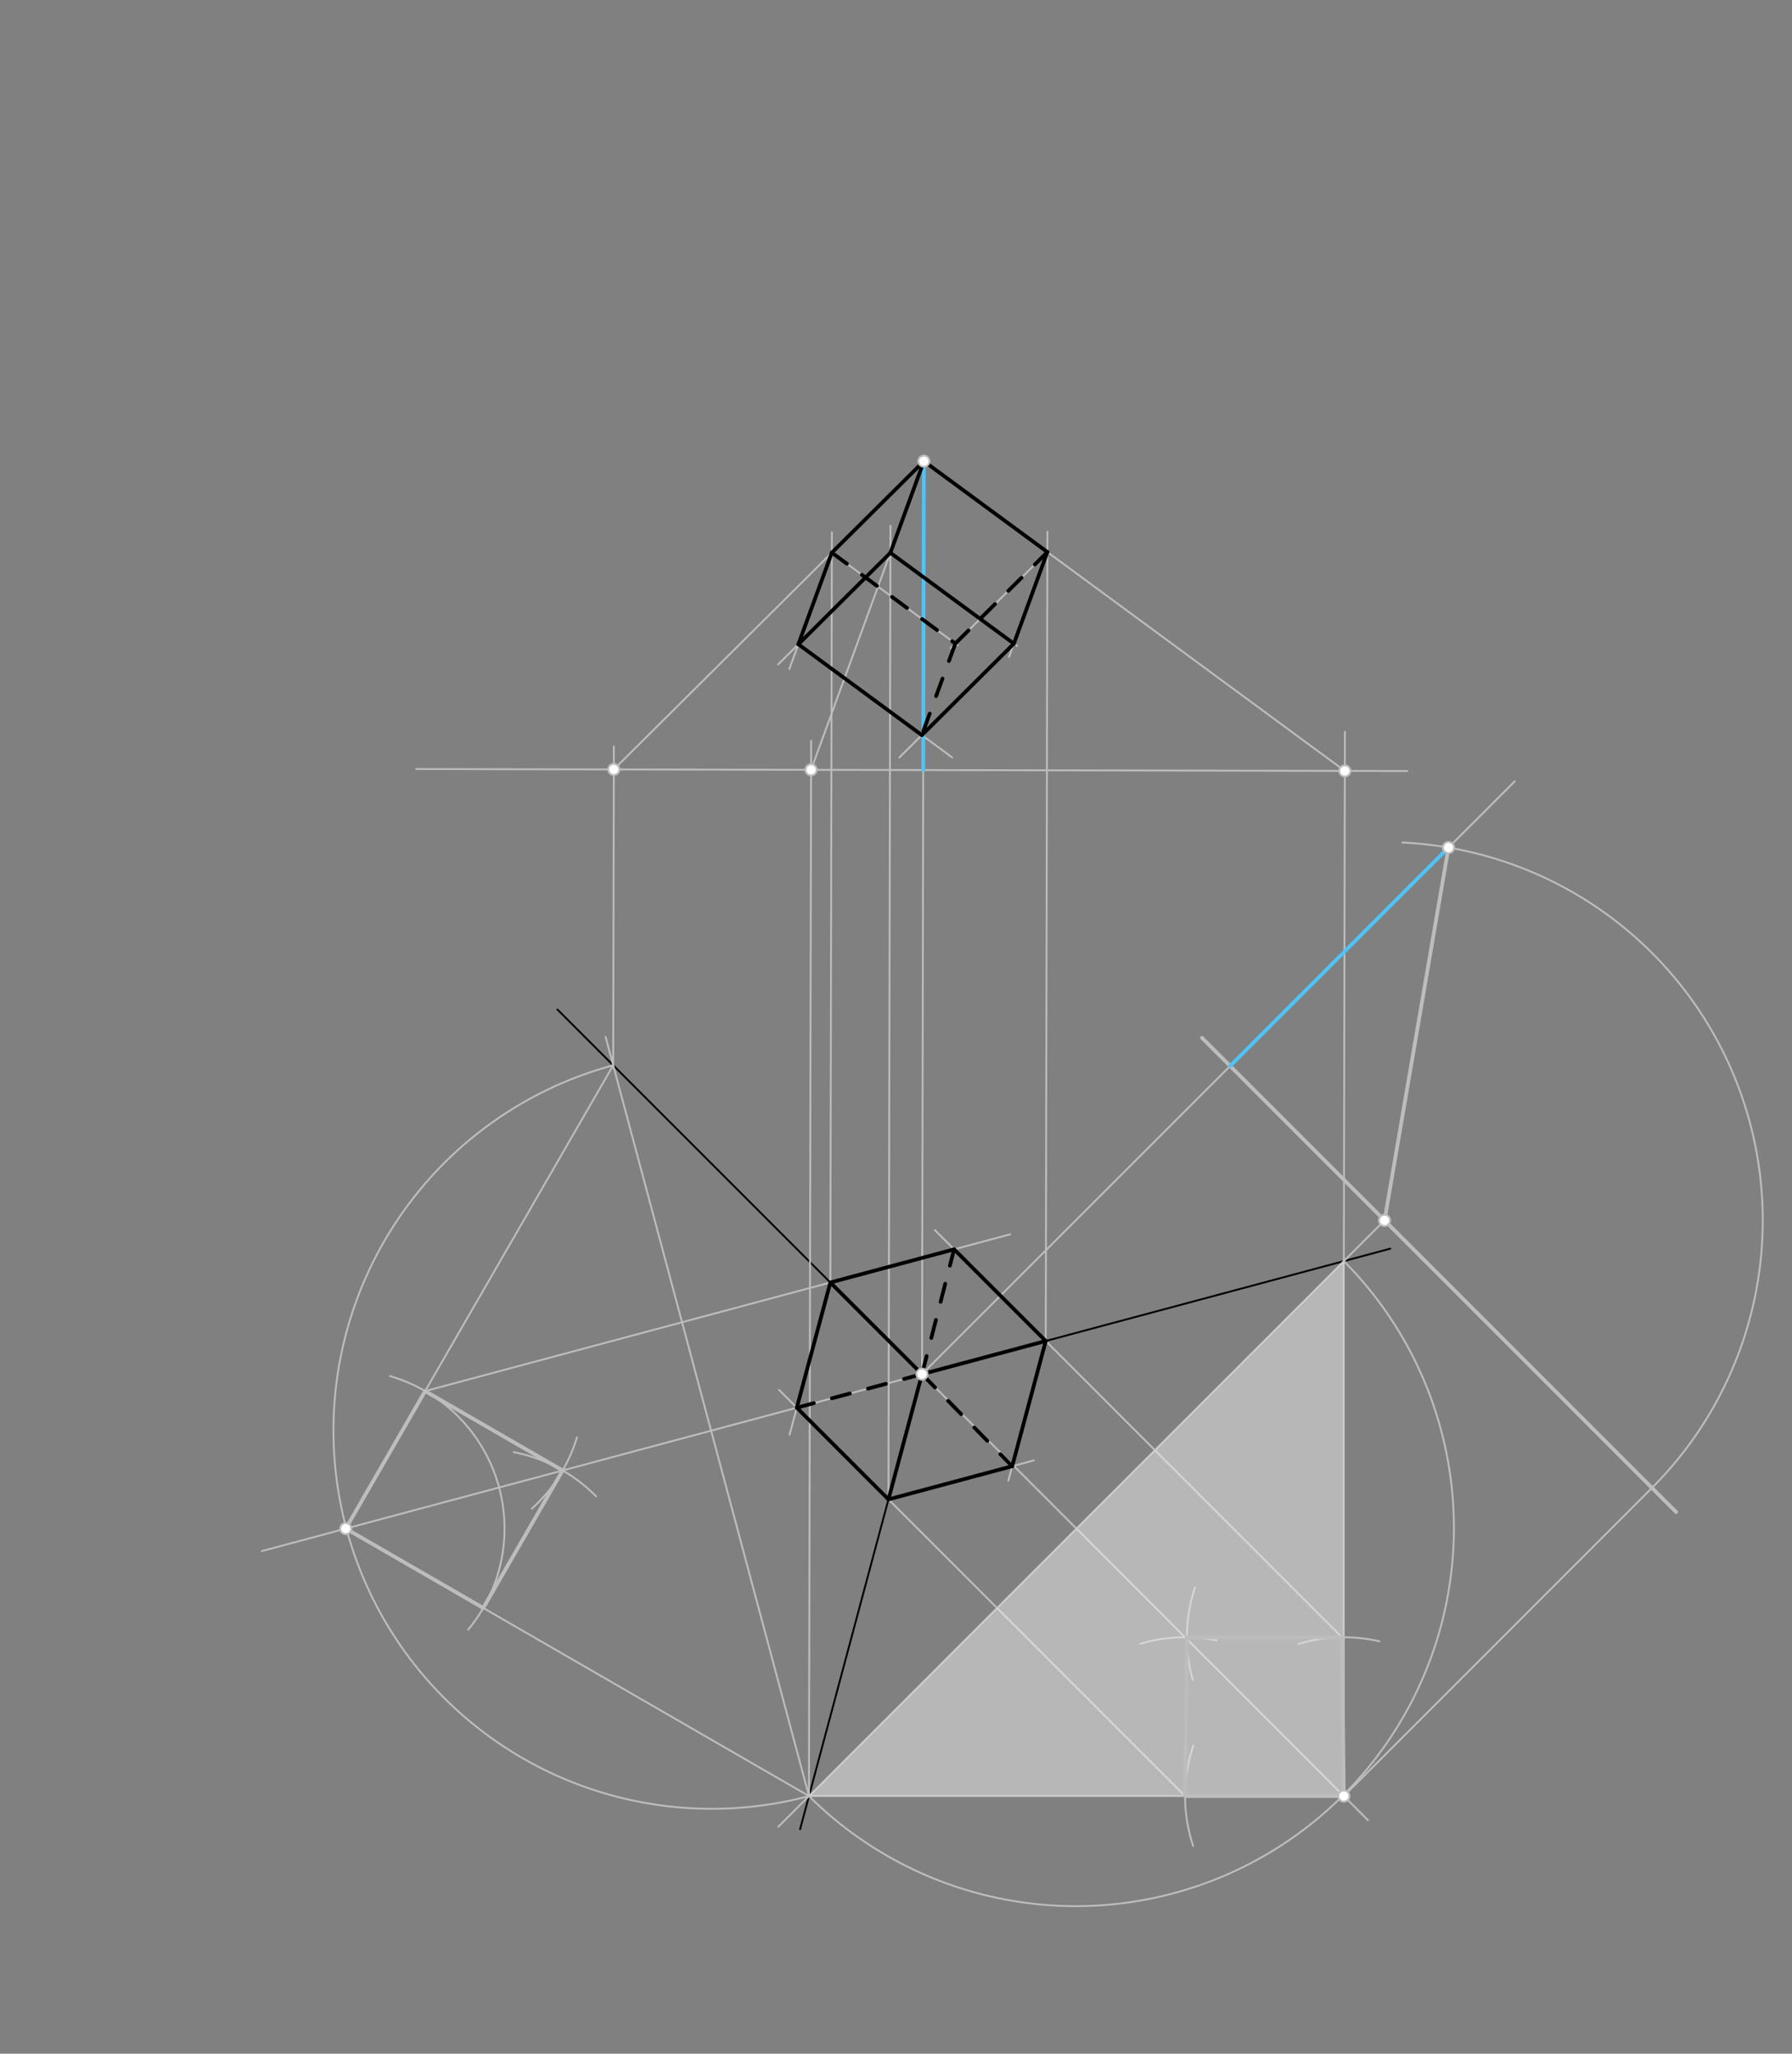 <svg xmlns="http://www.w3.org/2000/svg" class="svg--816" height="100%" preserveAspectRatio="xMidYMid meet" viewBox="0 0 960 1100" width="100%"><rect x="0" y="0" width="960" height="1100" fill="#808080" stroke="none"/><defs><marker id="marker-arrow" markerHeight="16" markerUnits="userSpaceOnUse" markerWidth="24" orient="auto-start-reverse" refX="24" refY="4" viewBox="0 0 24 8"><path d="M 0 0 L 24 4 L 0 8 z" stroke="inherit"></path></marker></defs><g class="aux-layer--949"><g class="element--733"><line stroke="#000000" stroke-dasharray="none" stroke-linecap="round" stroke-width="1" x1="493.931" x2="428.621" y1="736.025" y2="979.765"></line></g><g class="element--733"><line stroke="#000000" stroke-dasharray="none" stroke-linecap="round" stroke-width="1" x1="493.931" x2="744.769" y1="736.025" y2="668.813"></line></g><g class="element--733"><line stroke="#000000" stroke-dasharray="none" stroke-linecap="round" stroke-width="1" x1="493.931" x2="298.645" y1="736.025" y2="540.739"></line></g><g class="element--733"><line stroke="#BDBDBD" stroke-dasharray="none" stroke-linecap="round" stroke-width="1" x1="494.931" x2="493.931" y1="245.025" y2="736.025"></line></g><g class="element--733"><line stroke="#BDBDBD" stroke-dasharray="none" stroke-linecap="round" stroke-width="1" x1="416.931" x2="743.431" y1="978.453" y2="651.953"></line></g><g class="element--733"><path d="M 433.38 962.004 A 202.608 202.608 0 0 0 719.91 675.474" fill="none" stroke="#BDBDBD" stroke-dasharray="none" stroke-linecap="round" stroke-width="1"></path></g><g class="element--733"><line stroke="#BDBDBD" stroke-dasharray="none" stroke-linecap="round" stroke-width="1" x1="493.931" x2="732.859" y1="736.025" y2="974.953"></line></g><g class="element--733"><line stroke="#BDBDBD" stroke-dasharray="none" stroke-linecap="round" stroke-width="1" x1="719.91" x2="719.91" y1="962.004" y2="675.474"></line></g><g class="element--733"><line stroke="#BDBDBD" stroke-dasharray="none" stroke-linecap="round" stroke-width="1" x1="719.91" x2="433.38" y1="962.004" y2="962.004"></line></g><g class="element--733"><path d="M 739.026 879.141 A 85.039 85.039 0 0 0 695.659 880.496" fill="none" stroke="#BDBDBD" stroke-dasharray="none" stroke-linecap="round" stroke-width="1"></path></g><g class="element--733"><path d="M 639.274 934.997 A 85.039 85.039 0 0 0 639.193 988.769" fill="none" stroke="#BDBDBD" stroke-dasharray="none" stroke-linecap="round" stroke-width="1"></path></g><g class="element--733"><path d="M 610.921 880.407 A 85.039 85.039 0 0 1 651.773 878.661" fill="none" stroke="#BDBDBD" stroke-dasharray="none" stroke-linecap="round" stroke-width="1"></path></g><g class="element--733"><path d="M 638.94 899.664 A 85.039 85.039 0 0 1 640.139 850.32" fill="none" stroke="#BDBDBD" stroke-dasharray="none" stroke-linecap="round" stroke-width="1"></path></g><g class="element--733"><line stroke="#BDBDBD" stroke-dasharray="none" stroke-linecap="round" stroke-width="1" x1="718.932" x2="550.387" y1="876.97" y2="708.426"></line></g><g class="element--733"><line stroke="#BDBDBD" stroke-dasharray="none" stroke-linecap="round" stroke-width="1" x1="634.871" x2="465.84" y1="962.004" y2="792.973"></line></g><g class="element--733"><line stroke="#BDBDBD" stroke-dasharray="none" stroke-linecap="round" stroke-width="1" x1="560.223" x2="540.16" y1="718.262" y2="793.139"></line></g><g class="element--733"><line stroke="#BDBDBD" stroke-dasharray="none" stroke-linecap="round" stroke-width="1" x1="475.96" x2="553.828" y1="803.093" y2="782.228"></line></g><g class="element--733"><line stroke="#BDBDBD" stroke-dasharray="none" stroke-linecap="round" stroke-width="1" x1="493.931" x2="140.318" y1="736.025" y2="830.775"></line></g><g class="element--733"><line stroke="#BDBDBD" stroke-dasharray="none" stroke-linecap="round" stroke-width="1" x1="433.38" x2="324.407" y1="962.004" y2="555.312"></line></g><g class="element--733"><path d="M 433.38 962.004 A 202.608 202.608 0 0 1 328.502 570.596" fill="none" stroke="#BDBDBD" stroke-dasharray="none" stroke-linecap="round" stroke-width="1"></path></g><g class="element--733"><line stroke="#BDBDBD" stroke-dasharray="none" stroke-linecap="round" stroke-width="1" x1="328.502" x2="185.237" y1="570.596" y2="818.739"></line></g><g class="element--733"><line stroke="#BDBDBD" stroke-dasharray="none" stroke-linecap="round" stroke-width="1" x1="185.237" x2="433.38" y1="818.739" y2="962.004"></line></g><g class="element--733"><path d="M 208.998 737.087 A 85.039 85.039 0 0 1 250.815 872.879" fill="none" stroke="#BDBDBD" stroke-dasharray="none" stroke-linecap="round" stroke-width="1"></path></g><g class="element--733"><path d="M 275.189 777.797 A 85.039 85.039 0 0 1 319.346 801.46" fill="none" stroke="#BDBDBD" stroke-dasharray="none" stroke-linecap="round" stroke-width="1"></path></g><g class="element--733"><path d="M 309.112 769.85 A 85.039 85.039 0 0 1 284.961 808.016" fill="none" stroke="#BDBDBD" stroke-dasharray="none" stroke-linecap="round" stroke-width="1"></path></g><g class="element--733"><line stroke="#BDBDBD" stroke-dasharray="none" stroke-linecap="round" stroke-width="1" x1="227.757" x2="455.217" y1="745.093" y2="684.145"></line></g><g class="element--733"><line stroke="#BDBDBD" stroke-dasharray="none" stroke-linecap="round" stroke-width="1" x1="475.96" x2="417.34" y1="803.093" y2="744.473"></line></g><g class="element--733"><line stroke="#BDBDBD" stroke-dasharray="none" stroke-linecap="round" stroke-width="1" x1="444.833" x2="422.98" y1="686.927" y2="768.483"></line></g><g class="element--733"><line stroke="#BDBDBD" stroke-dasharray="none" stroke-linecap="round" stroke-width="1" x1="444.833" x2="541.206" y1="686.927" y2="661.104"></line></g><g class="element--733"><line stroke="#BDBDBD" stroke-dasharray="none" stroke-linecap="round" stroke-width="1" x1="560.223" x2="500.887" y1="718.262" y2="658.926"></line></g><g class="element--733"><line stroke="#BDBDBD" stroke-dasharray="none" stroke-linecap="round" stroke-width="1" x1="719.91" x2="884.982" y1="962.004" y2="796.933"></line></g><g class="element--733"><line stroke="#BDBDBD" stroke-dasharray="none" stroke-linecap="round" stroke-width="1" x1="493.931" x2="811.502" y1="736.025" y2="418.453"></line></g><g class="element--733"><path d="M 884.982 796.933 A 202.608 202.608 0 0 0 751.29 451.286" fill="none" stroke="#BDBDBD" stroke-dasharray="none" stroke-linecap="round" stroke-width="1"></path></g><g class="element--733"><line stroke="#BDBDBD" stroke-dasharray="none" stroke-linecap="round" stroke-width="1" x1="222.957" x2="753.935" y1="411.901" y2="412.982"></line></g><g class="element--733"><line stroke="#BDBDBD" stroke-dasharray="none" stroke-linecap="round" stroke-width="1" x1="719.91" x2="720.488" y1="675.474" y2="391.954"></line></g><g class="element--733"><line stroke="#BDBDBD" stroke-dasharray="none" stroke-linecap="round" stroke-width="1" x1="494.931" x2="720.445" y1="247.025" y2="412.914"></line></g><g class="element--733"><line stroke="#BDBDBD" stroke-dasharray="none" stroke-linecap="round" stroke-width="1" x1="433.38" x2="434.531" y1="962.004" y2="396.844"></line></g><g class="element--733"><line stroke="#BDBDBD" stroke-dasharray="none" stroke-linecap="round" stroke-width="1" x1="494.927" x2="434.499" y1="247.029" y2="412.332"></line></g><g class="element--733"><line stroke="#BDBDBD" stroke-dasharray="none" stroke-linecap="round" stroke-width="1" x1="328.502" x2="328.85" y1="570.596" y2="399.82"></line></g><g class="element--733"><line stroke="#BDBDBD" stroke-dasharray="none" stroke-linecap="round" stroke-width="1" x1="494.927" x2="328.825" y1="247.029" y2="412.117"></line></g><g class="element--733"><line stroke="#BDBDBD" stroke-dasharray="none" stroke-linecap="round" stroke-width="1" x1="560.223" x2="561.106" y1="718.262" y2="284.788"></line></g><g class="element--733"><line stroke="#BDBDBD" stroke-dasharray="none" stroke-linecap="round" stroke-width="1" x1="475.96" x2="477.022" y1="803.093" y2="281.58"></line></g><g class="element--733"><line stroke="#BDBDBD" stroke-dasharray="none" stroke-linecap="round" stroke-width="1" x1="561.084" x2="540.563" y1="295.687" y2="351.823"></line></g><g class="element--733"><line stroke="#BDBDBD" stroke-dasharray="none" stroke-linecap="round" stroke-width="1" x1="476.992" x2="544.845" y1="296.089" y2="346.002"></line></g><g class="element--733"><line stroke="#BDBDBD" stroke-dasharray="none" stroke-linecap="round" stroke-width="1" x1="444.833" x2="445.652" y1="686.927" y2="285.077"></line></g><g class="element--733"><line stroke="#BDBDBD" stroke-dasharray="none" stroke-linecap="round" stroke-width="1" x1="445.629" x2="422.858" y1="296.025" y2="358.317"></line></g><g class="element--733"><line stroke="#BDBDBD" stroke-dasharray="none" stroke-linecap="round" stroke-width="1" x1="476.992" x2="416.864" y1="296.089" y2="355.851"></line></g><g class="element--733"><line stroke="#BDBDBD" stroke-dasharray="none" stroke-linecap="round" stroke-width="1" x1="427.695" x2="510.091" y1="345.085" y2="405.696"></line></g><g class="element--733"><line stroke="#BDBDBD" stroke-dasharray="none" stroke-linecap="round" stroke-width="1" x1="543.147" x2="481.785" y1="344.753" y2="405.74"></line></g><g class="element--733"><line stroke="#BDBDBD" stroke-dasharray="none" stroke-linecap="round" stroke-width="1" x1="445.629" x2="513.139" y1="296.025" y2="345.678"></line></g><g class="element--733"><line stroke="#BDBDBD" stroke-dasharray="none" stroke-linecap="round" stroke-width="1" x1="561.084" x2="509.275" y1="295.687" y2="347.179"></line></g></g><g class="main-layer--75a"><g class="element--733"><g fill="#EEEEEE" opacity="0.5"><path d="M 719.91 675.474 L 719.91 962.004 L 433.38 962.004 Z" stroke="none"></path></g></g><g class="element--733"><line stroke="#BDBDBD" stroke-dasharray="none" stroke-linecap="round" stroke-width="2" x1="719.91" x2="718.932" y1="962.004" y2="876.97"></line></g><g class="element--733"><line stroke="#BDBDBD" stroke-dasharray="none" stroke-linecap="round" stroke-width="2" x1="718.932" x2="635.856" y1="876.97" y2="876.971"></line></g><g class="element--733"><line stroke="#BDBDBD" stroke-dasharray="none" stroke-linecap="round" stroke-width="2" x1="635.856" x2="634.871" y1="876.971" y2="962.004"></line></g><g class="element--733"><line stroke="#BDBDBD" stroke-dasharray="none" stroke-linecap="round" stroke-width="2" x1="634.871" x2="719.91" y1="962.004" y2="962.004"></line></g><g class="element--733"><line stroke="#000000" stroke-dasharray="none" stroke-linecap="round" stroke-width="2" x1="560.223" x2="542.252" y1="718.262" y2="785.33"></line></g><g class="element--733"><line stroke="#000000" stroke-dasharray="none" stroke-linecap="round" stroke-width="2" x1="542.252" x2="475.96" y1="785.33" y2="803.093"></line></g><g class="element--733"><line stroke="#000000" stroke-dasharray="none" stroke-linecap="round" stroke-width="2" x1="475.96" x2="493.931" y1="803.093" y2="736.025"></line></g><g class="element--733"><line stroke="#000000" stroke-dasharray="none" stroke-linecap="round" stroke-width="2" x1="493.931" x2="560.223" y1="736.025" y2="718.262"></line></g><g class="element--733"><line stroke="#BDBDBD" stroke-dasharray="none" stroke-linecap="round" stroke-width="2" x1="227.757" x2="301.403" y1="745.093" y2="787.612"></line></g><g class="element--733"><line stroke="#BDBDBD" stroke-dasharray="none" stroke-linecap="round" stroke-width="2" x1="301.403" x2="258.883" y1="787.612" y2="861.259"></line></g><g class="element--733"><line stroke="#BDBDBD" stroke-dasharray="none" stroke-linecap="round" stroke-width="2" x1="258.883" x2="185.237" y1="861.259" y2="818.739"></line></g><g class="element--733"><line stroke="#BDBDBD" stroke-dasharray="none" stroke-linecap="round" stroke-width="2" x1="185.237" x2="227.757" y1="818.739" y2="745.093"></line></g><g class="element--733"><line stroke="#000000" stroke-dasharray="none" stroke-linecap="round" stroke-width="2" x1="493.931" x2="444.833" y1="736.025" y2="686.927"></line></g><g class="element--733"><line stroke="#000000" stroke-dasharray="none" stroke-linecap="round" stroke-width="2" x1="444.833" x2="426.862" y1="686.927" y2="753.995"></line></g><g class="element--733"><line stroke="#000000" stroke-dasharray="none" stroke-linecap="round" stroke-width="2" x1="426.862" x2="475.96" y1="753.995" y2="803.093"></line></g><g class="element--733"><line stroke="#000000" stroke-dasharray="none" stroke-linecap="round" stroke-width="2" x1="444.833" x2="511.126" y1="686.927" y2="669.164"></line></g><g class="element--733"><line stroke="#000000" stroke-dasharray="none" stroke-linecap="round" stroke-width="2" x1="511.126" x2="560.223" y1="669.164" y2="718.262"></line></g><g class="element--733"><line stroke="#BDBDBD" stroke-dasharray="none" stroke-linecap="round" stroke-width="2" x1="643.931" x2="897.931" y1="555.882" y2="809.882"></line></g><g class="element--733"><line stroke="#BDBDBD" stroke-dasharray="none" stroke-linecap="round" stroke-width="2" x1="741.717" x2="775.978" y1="653.667" y2="453.977"></line></g><g class="element--733"><line stroke="#4FC3F7" stroke-dasharray="none" stroke-linecap="round" stroke-width="2" x1="775.978" x2="659.002" y1="453.977" y2="570.953"></line></g><g class="element--733"><line stroke="#4FC3F7" stroke-dasharray="none" stroke-linecap="round" stroke-width="2" x1="494.931" x2="494.594" y1="247.025" y2="412.454"></line></g><g class="element--733"><line stroke="#000000" stroke-dasharray="none" stroke-linecap="round" stroke-width="2" x1="494.927" x2="561.084" y1="247.029" y2="295.687"></line></g><g class="element--733"><line stroke="#000000" stroke-dasharray="none" stroke-linecap="round" stroke-width="2" x1="561.084" x2="543.147" y1="295.687" y2="344.753"></line></g><g class="element--733"><line stroke="#000000" stroke-dasharray="none" stroke-linecap="round" stroke-width="2" x1="543.147" x2="476.992" y1="344.753" y2="296.089"></line></g><g class="element--733"><line stroke="#000000" stroke-dasharray="none" stroke-linecap="round" stroke-width="2" x1="476.992" x2="494.927" y1="296.089" y2="247.029"></line></g><g class="element--733"><line stroke="#000000" stroke-dasharray="none" stroke-linecap="round" stroke-width="2" x1="494.927" x2="445.629" y1="247.029" y2="296.025"></line></g><g class="element--733"><line stroke="#000000" stroke-dasharray="none" stroke-linecap="round" stroke-width="2" x1="445.629" x2="427.695" y1="296.025" y2="345.085"></line></g><g class="element--733"><line stroke="#000000" stroke-dasharray="none" stroke-linecap="round" stroke-width="2" x1="427.695" x2="476.992" y1="345.085" y2="296.089"></line></g><g class="element--733"><line stroke="#000000" stroke-dasharray="none" stroke-linecap="round" stroke-width="2" x1="427.695" x2="493.85" y1="345.085" y2="393.749"></line></g><g class="element--733"><line stroke="#000000" stroke-dasharray="none" stroke-linecap="round" stroke-width="2" x1="493.85" x2="543.147" y1="393.749" y2="344.753"></line></g><g class="element--733"><line stroke="#000000" stroke-dasharray="10" stroke-linecap="round" stroke-width="2" x1="445.629" x2="511.786" y1="296.025" y2="344.683"></line></g><g class="element--733"><line stroke="#000000" stroke-dasharray="10" stroke-linecap="round" stroke-width="2" x1="511.786" x2="561.084" y1="344.683" y2="295.687"></line></g><g class="element--733"><line stroke="#000000" stroke-dasharray="10" stroke-linecap="round" stroke-width="2" x1="511.786" x2="493.85" y1="344.683" y2="393.749"></line></g><g class="element--733"><line stroke="#000000" stroke-dasharray="10" stroke-linecap="round" stroke-width="2" x1="493.931" x2="511.126" y1="736.025" y2="669.164"></line></g><g class="element--733"><line stroke="#000000" stroke-dasharray="10" stroke-linecap="round" stroke-width="2" x1="493.931" x2="542.252" y1="736.025" y2="785.33"></line></g><g class="element--733"><line stroke="#000000" stroke-dasharray="10" stroke-linecap="round" stroke-width="2" x1="493.931" x2="426.862" y1="736.025" y2="753.995"></line></g><g class="element--733"><circle cx="494.931" cy="247.025" r="3" stroke="#BDBDBD" stroke-width="1" fill="#ffffff"></circle>}</g><g class="element--733"><circle cx="493.931" cy="736.025" r="3" stroke="#BDBDBD" stroke-width="1" fill="#ffffff"></circle>}</g><g class="element--733"><circle cx="719.91" cy="962.004" r="3" stroke="#BDBDBD" stroke-width="1" fill="#ffffff"></circle>}</g><g class="element--733"><circle cx="185.237" cy="818.739" r="3" stroke="#BDBDBD" stroke-width="1" fill="#ffffff"></circle>}</g><g class="element--733"><circle cx="741.717" cy="653.667" r="3" stroke="#BDBDBD" stroke-width="1" fill="#ffffff"></circle>}</g><g class="element--733"><circle cx="775.978" cy="453.977" r="3" stroke="#BDBDBD" stroke-width="1" fill="#ffffff"></circle>}</g><g class="element--733"><circle cx="720.445" cy="412.914" r="3" stroke="#BDBDBD" stroke-width="1" fill="#ffffff"></circle>}</g><g class="element--733"><circle cx="434.499" cy="412.332" r="3" stroke="#BDBDBD" stroke-width="1" fill="#ffffff"></circle>}</g><g class="element--733"><circle cx="328.825" cy="412.117" r="3" stroke="#BDBDBD" stroke-width="1" fill="#ffffff"></circle>}</g></g><g class="snaps-layer--ac6"></g><g class="temp-layer--52d"></g></svg>